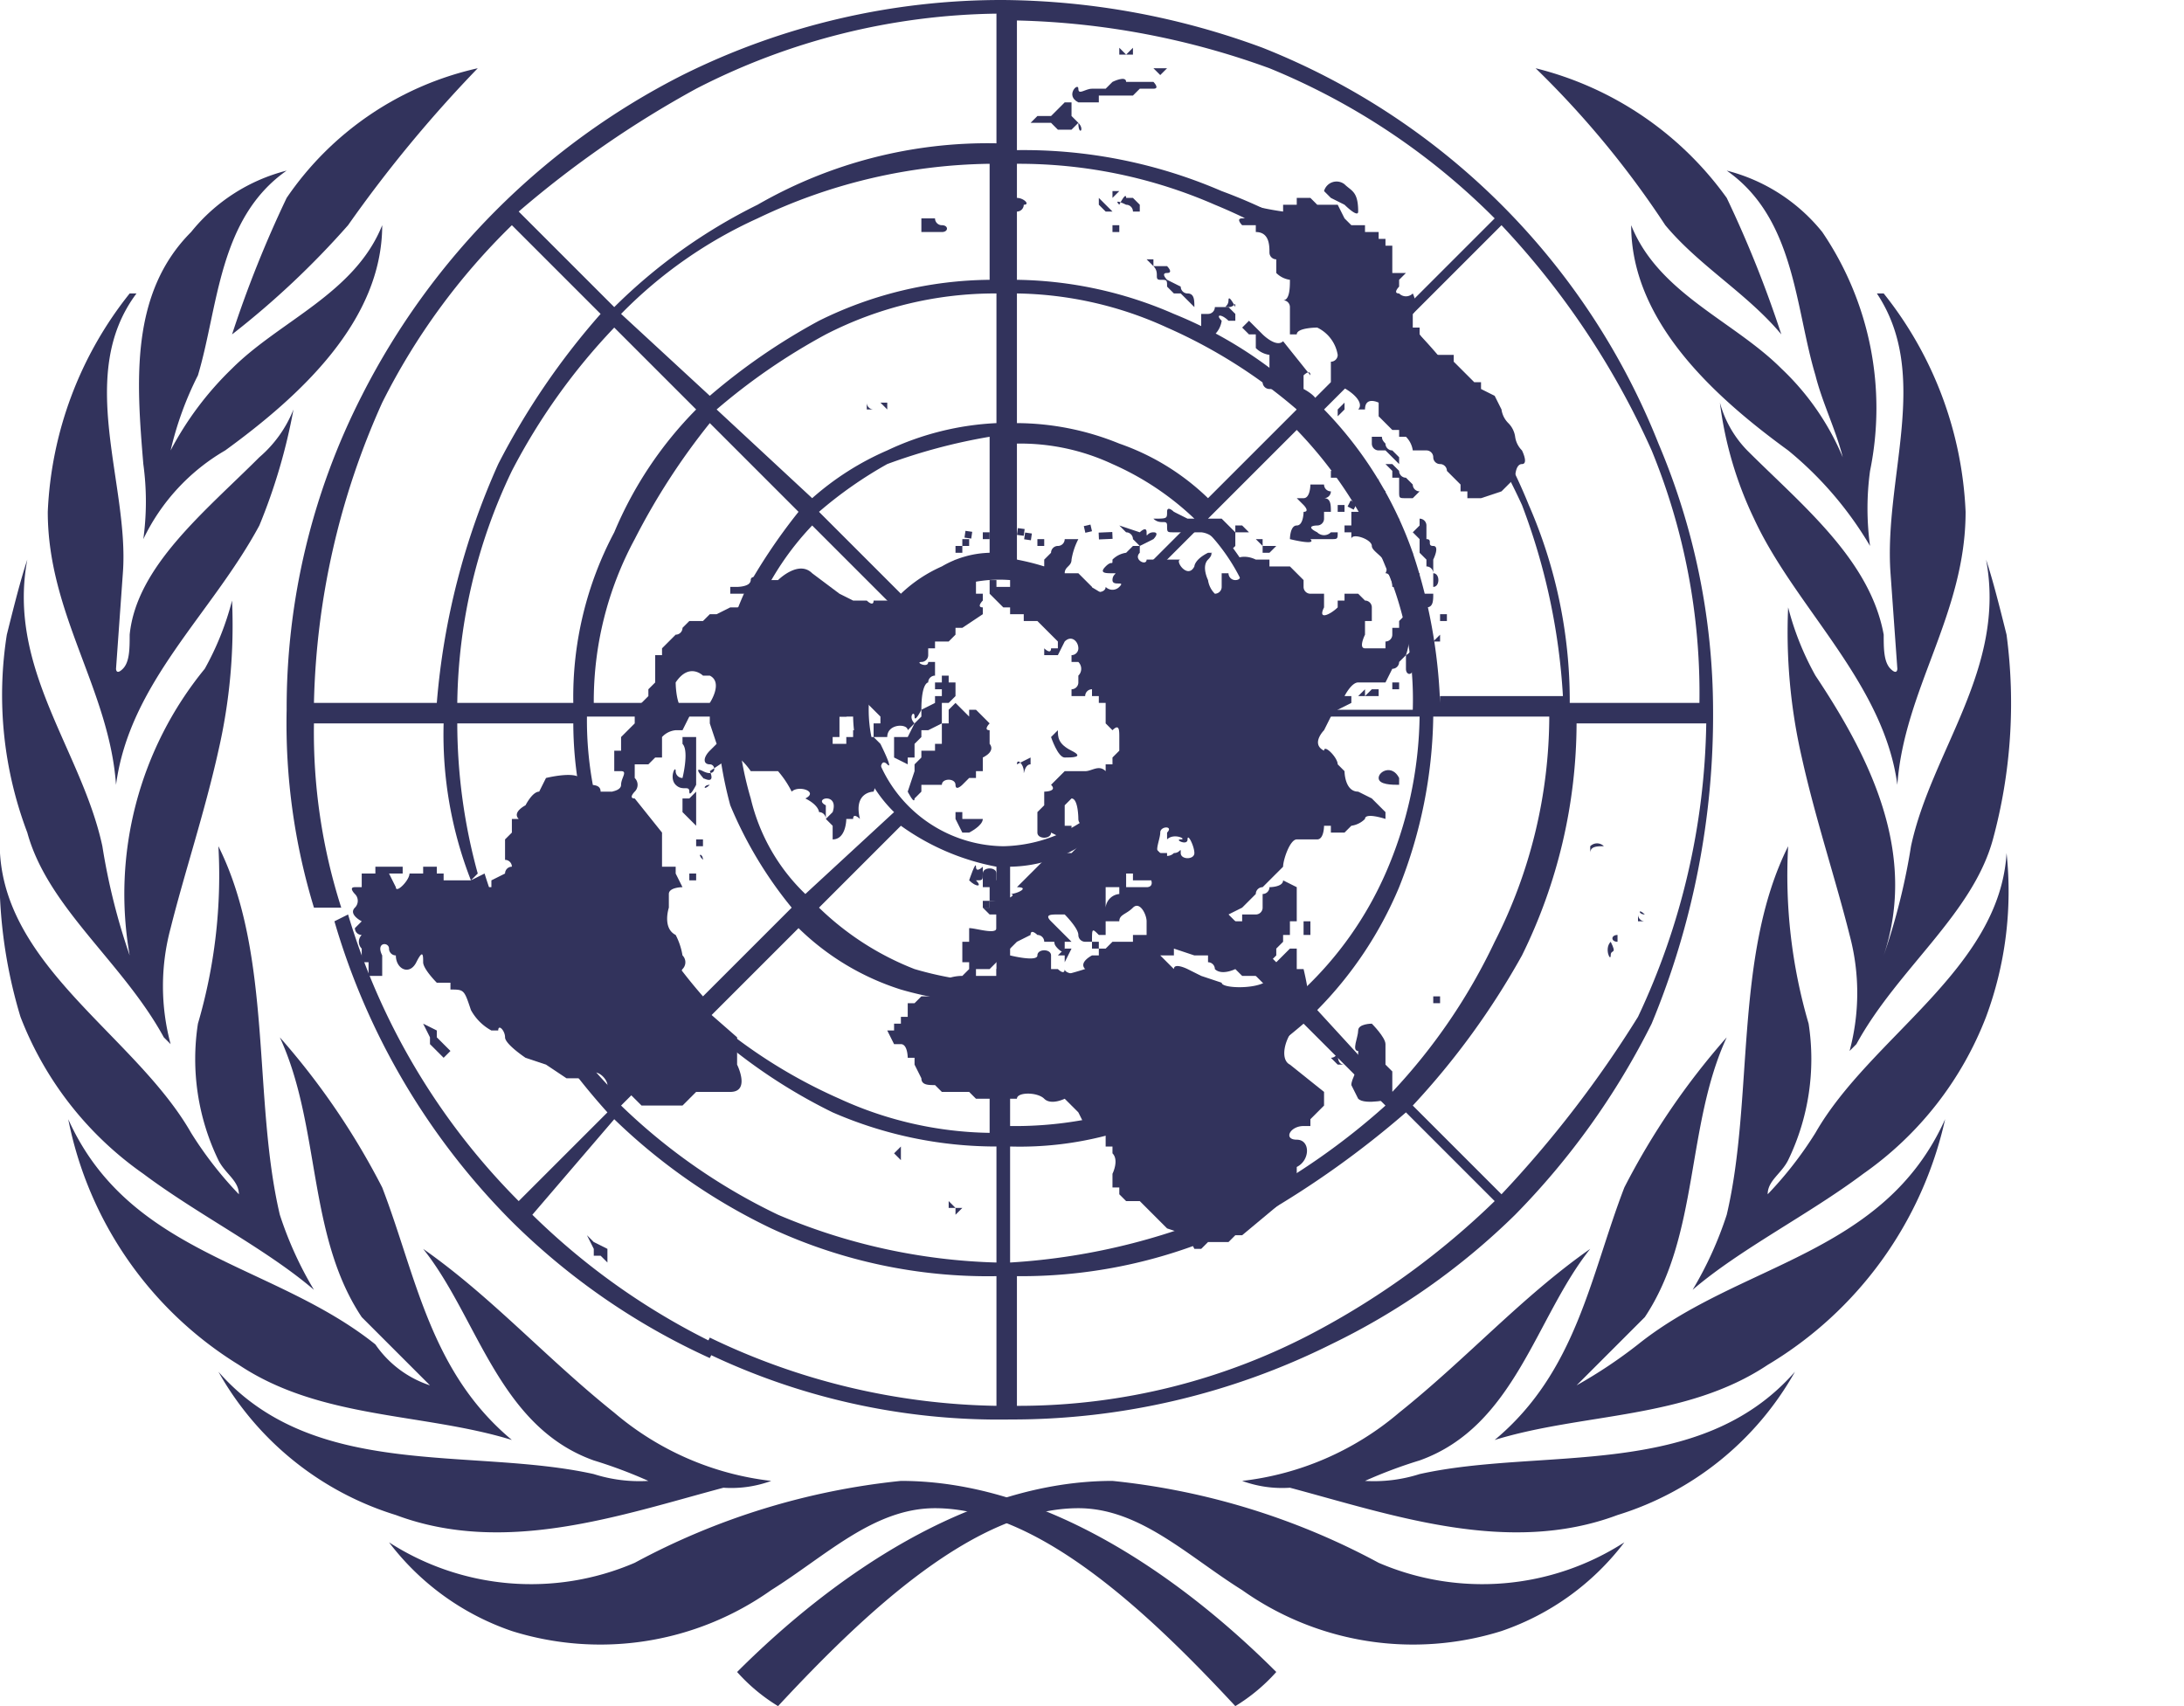 <svg id="Layer_1" data-name="Layer 1" xmlns="http://www.w3.org/2000/svg" viewBox="0 0 32 25"><defs><style>.cls-1{fill:#32335c;}</style></defs><title>un-emblem-blue</title><path class="cls-1" d="M7,1A19.25,19.25,0,0,0,5.1,3.3,12.48,12.48,0,0,1,3.4,4.9a16.67,16.67,0,0,1,.8-2A4.6,4.6,0,0,1,7,1M2.8,3.4a2.63,2.63,0,0,1,1.4-.9c-1,.7-1,2-1.3,3a4.87,4.87,0,0,0-.4,1.1h0a4.7,4.7,0,0,1,.9-1.2c.7-.7,1.8-1.1,2.2-2.1,0,1.4-1.2,2.5-2.3,3.3A3,3,0,0,0,2.1,7.9a4.05,4.05,0,0,0,0-1.1c-.1-1.2-.2-2.5.7-3.4M.7,7.5A5.5,5.5,0,0,1,1.9,4.3H2c-.9,1.2-.1,2.8-.2,4.1L1.7,9.8s0,.1.1,0,.1-.3.1-.5C2,8.3,3,7.5,3.8,6.7A1.79,1.79,0,0,0,4.3,6a8.45,8.45,0,0,1-.5,1.7C3.1,9,1.9,10,1.7,11.5c-.1-1.4-1-2.5-1-4M.1,9.3c.1-.4.2-.8.3-1.1-.3,1.6.8,2.8,1.1,4.2A9.36,9.36,0,0,0,1.9,14h0A5.21,5.21,0,0,1,3,9.8a4.18,4.18,0,0,0,.4-1A8.2,8.2,0,0,1,3.2,11c-.2.9-.5,1.8-.7,2.6a3.27,3.27,0,0,0,0,1.7l-.1-.1c-.6-1.1-1.7-1.9-2-3A5.68,5.68,0,0,1,.1,9.3M0,12.5c.1,1.7,2,2.7,2.8,4.1a5.5,5.5,0,0,0,.7.9c0-.2-.2-.3-.3-.5a3.4,3.4,0,0,1-.3-2,7.72,7.72,0,0,0,.3-2.6c.8,1.6.5,3.7.9,5.4a5.36,5.36,0,0,0,.5,1.1c-.7-.6-1.7-1.1-2.5-1.7A5,5,0,0,1,.3,14.9,7.16,7.16,0,0,1,0,12.5m1,3.9c.9,2,3,2.1,4.5,3.3a1.56,1.56,0,0,0,.8.6h0l-1-1c-.8-1.2-.6-2.8-1.2-4.1a10.71,10.71,0,0,1,1.5,2.2c.5,1.3.7,2.7,1.9,3.7-1.3-.4-2.8-.3-4-1.1A5.47,5.47,0,0,1,1,16.4m2.2,3.7c1.4,1.6,3.7,1.1,5.5,1.5a2.2,2.2,0,0,0,.8.1,6.89,6.89,0,0,0-.8-.3c-1.4-.5-1.7-2.1-2.5-3.1C7.2,19,8,19.9,9,20.7a4.3,4.3,0,0,0,2.3,1,1.7,1.7,0,0,1-.7.1c-1.5.4-3.2,1-4.8.4a4.5,4.5,0,0,1-2.6-2.1m15.5,4.4a2.65,2.65,0,0,1-.6.5c-1.3-1.4-2.9-2.9-4.4-2.9-.9,0-1.6.7-2.4,1.2a4.33,4.33,0,0,1-3.8.6,3.8,3.8,0,0,1-1.8-1.3,3.84,3.84,0,0,0,3.6.3,10.44,10.44,0,0,1,3.9-1.2c2.1,0,4.1,1.4,5.5,2.8"/><path class="cls-1" d="M22.5,1a13.65,13.65,0,0,1,1.9,2.3c.5.6,1.2,1,1.7,1.6a16.67,16.67,0,0,0-.8-2A4.9,4.9,0,0,0,22.5,1m4.2,2.4a2.63,2.63,0,0,0-1.4-.9c1,.7,1,2,1.3,3,.1.4.3.8.4,1.2h0a3.81,3.81,0,0,0-.9-1.3c-.7-.7-1.8-1.1-2.2-2.1,0,1.4,1.2,2.5,2.3,3.3A5.26,5.26,0,0,1,27.4,8a4.05,4.05,0,0,1,0-1.1,4.59,4.59,0,0,0-.7-3.5m2.1,4.1a5.5,5.5,0,0,0-1.2-3.2h-.1c.8,1.2.1,2.7.2,4.1l.1,1.4s0,.1-.1,0-.1-.3-.1-.5c-.2-1.1-1.2-1.9-2-2.7a1.61,1.61,0,0,1-.4-.7,5.49,5.49,0,0,0,.5,1.7c.6,1.3,1.9,2.4,2.1,3.9.1-1.4,1-2.5,1-4m.6,1.8c-.1-.4-.2-.8-.3-1.1.3,1.6-.8,2.8-1.1,4.2a9.36,9.36,0,0,1-.4,1.6h0c.5-1.5-.2-2.9-1-4.1a4.18,4.18,0,0,1-.4-1,8.2,8.2,0,0,0,.2,2.2c.2.9.5,1.8.7,2.6a3.27,3.27,0,0,1,0,1.7l.1-.1c.6-1.1,1.7-1.9,2-3a7.62,7.62,0,0,0,.2-3m0,3.2c-.1,1.7-2,2.7-2.8,4.1a5.5,5.5,0,0,1-.7.9c0-.2.2-.3.3-.5a3.4,3.4,0,0,0,.3-2,7.72,7.72,0,0,1-.3-2.6c-.8,1.6-.5,3.7-.9,5.4a5.36,5.36,0,0,1-.5,1.1c.7-.6,1.7-1.1,2.5-1.7a5,5,0,0,0,1.8-2.3,5.28,5.28,0,0,0,.3-2.4m-.9,3.9c-.9,2-3,2.1-4.5,3.3a7,7,0,0,1-.9.6h0l1-1c.8-1.2.6-2.8,1.2-4.1a10.71,10.71,0,0,0-1.5,2.2c-.5,1.3-.7,2.7-1.9,3.7,1.3-.4,2.8-.3,4-1.1a5.61,5.61,0,0,0,2.6-3.6m-2.2,3.7c-1.4,1.6-3.7,1.1-5.5,1.5a2.2,2.2,0,0,1-.8.1,6.89,6.89,0,0,1,.8-.3c1.4-.5,1.7-2.1,2.5-3.1-1,.7-1.8,1.6-2.8,2.4a4.3,4.3,0,0,1-2.3,1,1.7,1.7,0,0,0,.7.1c1.5.4,3.2,1,4.8.4a4.5,4.5,0,0,0,2.6-2.1M10.8,24.5a2.65,2.65,0,0,0,.6.5c1.3-1.4,2.9-2.9,4.4-2.9.9,0,1.6.7,2.4,1.2a4.33,4.33,0,0,0,3.8.6,3.8,3.8,0,0,0,1.8-1.3,3.84,3.84,0,0,1-3.6.3,10.44,10.44,0,0,0-3.9-1.2c-2.1,0-4.1,1.4-5.5,2.8"/><path class="cls-1" d="M25.1,10.4a10.06,10.06,0,0,0-.8-3.9A10.34,10.34,0,0,0,18.5.7h0A11.18,11.18,0,0,0,14.7,0,10.49,10.49,0,0,0,10,1.1,10.68,10.68,0,0,0,5.3,5.8a10.07,10.07,0,0,0-1.1,4.6,9.25,9.25,0,0,0,.4,2.9H5a8.42,8.42,0,0,1-.4-2.7H6.5a5.87,5.87,0,0,0,.4,2.3l.1-.1a8.33,8.33,0,0,1-.3-2.2H8.4a5.66,5.66,0,0,0,.3,1.8l.2-.1a5.23,5.23,0,0,1-.3-1.8h1.9a5.85,5.85,0,0,0,.2,1.3,6,6,0,0,0,.9,1.5l-1.3,1.3a7.89,7.89,0,0,1-1.4-2.3l-.2.1a7.25,7.25,0,0,0,1.5,2.5L9,16a8,8,0,0,1-1.9-3.2l-.2.1a9.84,9.84,0,0,0,2,3.4L7.6,17.6a10,10,0,0,1-2.5-4.2l-.2.1a10.32,10.32,0,0,0,2.6,4.4,10,10,0,0,0,2.9,2l.1-.2a10.15,10.15,0,0,1-2.7-1.9L9,16.4A8.68,8.68,0,0,0,11.3,18l.1-.2a8.68,8.68,0,0,1-2.3-1.6L10.3,15a8,8,0,0,0,1.9,1.3l.1-.2a7.61,7.61,0,0,1-1.9-1.2l1.3-1.3a3.77,3.77,0,0,0,1.5.9,5.07,5.07,0,0,0,1.3.2v1.9a5.45,5.45,0,0,1-2.2-.5l-.1.2a6,6,0,0,0,2.4.5v1.7a8.76,8.76,0,0,1-3.2-.7l-.1.2a7.54,7.54,0,0,0,3.3.7v1.9a10,10,0,0,1-4.2-1l-.1.2a9.88,9.88,0,0,0,4.5,1,10.49,10.49,0,0,0,4.7-1.1,10.15,10.15,0,0,0,2.7-1.9,11,11,0,0,0,2-2.8h0A11.79,11.79,0,0,0,25.1,10.4Zm-.9-3.8a9.37,9.37,0,0,1,.7,3.7H23a7.17,7.17,0,0,0-.6-2.9,8,8,0,0,0-1.8-2.7L22,3.3A11.9,11.9,0,0,1,24.2,6.6Zm-5.9,11a9.49,9.49,0,0,1-3.5.9V16.8a5,5,0,0,0,2.7-.7A9.06,9.06,0,0,0,19.1,15l1.2,1.2a10.13,10.13,0,0,1-2,1.4Zm.6-7.3A2.77,2.77,0,0,0,18.6,9a4.19,4.19,0,0,0-.9-1.4L19,6.3a6.25,6.25,0,0,1,1.3,2,4.92,4.92,0,0,1,.4,2.1H18.9Zm1.9.2a5.93,5.93,0,0,1-.5,2.3,5.23,5.23,0,0,1-1.2,1.7l-1.3-1.3a2.58,2.58,0,0,0,.8-1.3,3.53,3.53,0,0,0,.3-1.4ZM18.4,9.1a5,5,0,0,1,.2,1.2H17a2,2,0,0,0-.6-1.4l1.2-1.2A2.85,2.85,0,0,1,18.4,9.1Zm.3,1.4a2.77,2.77,0,0,1-.3,1.3,5.67,5.67,0,0,1-.8,1.3l-1.2-1.2a3.51,3.51,0,0,0,.6-1.4Zm-1.3,2.8a3.59,3.59,0,0,1-1,.7,4.19,4.19,0,0,1-1.6.4V12.7a2,2,0,0,0,1.4-.6Zm-.8.9h0a3.59,3.59,0,0,0,1-.7l1.3,1.3a5.62,5.62,0,0,1-4.1,1.7V14.6A3.66,3.66,0,0,0,16.6,14.2Zm2.7.6A5.67,5.67,0,0,0,20.5,13a7,7,0,0,0,.5-2.5h1.7a7.31,7.31,0,0,1-.8,3.3A8.55,8.55,0,0,1,20.4,16Zm1.8-4.5a7.8,7.8,0,0,0-.4-2.2A5.71,5.71,0,0,0,19.4,6l1.2-1.2a10.57,10.57,0,0,1,1.7,2.6,9.37,9.37,0,0,1,.6,2.8H21.1ZM14.9,2.4a7.17,7.17,0,0,1,2.9.6l.1-.2a7.31,7.31,0,0,0-3-.6V.3a11.56,11.56,0,0,1,3.7.7h0a10,10,0,0,1,3.3,2.2L20.6,4.5a7.71,7.71,0,0,0-2.7-1.7l-.1.2a8.32,8.32,0,0,1,2.6,1.7L19.2,5.9a6.25,6.25,0,0,0-2-1.3,5.93,5.93,0,0,0-2.3-.5Zm0,1.9a5.45,5.45,0,0,1,2.2.5h0A7.61,7.61,0,0,1,19,6L17.7,7.3a3.53,3.53,0,0,0-1.3-.8,4,4,0,0,0-1.5-.3Zm0,2.2a3.19,3.19,0,0,1,1.4.3h0a4.18,4.18,0,0,1,1.2.8L16.3,8.8a3.51,3.51,0,0,0-1.4-.6ZM10.2,1.3A9.88,9.88,0,0,1,14.6.2V2.1a6.76,6.76,0,0,0-3.5.9A8,8,0,0,0,9,4.5L7.6,3.1A15.1,15.1,0,0,1,10.2,1.3ZM12,7.5a6.07,6.07,0,0,1,1-.7,8.33,8.33,0,0,1,1.5-.4V8.1a1.45,1.45,0,0,0-.7.2,2.09,2.09,0,0,0-.6.4Zm1.1,1.4a3,3,0,0,0-.6,1.4H10.8a3.19,3.19,0,0,1,.3-1.4,4.18,4.18,0,0,1,.8-1.2ZM13,6.6a4.13,4.13,0,0,0-1.1.7L10.5,6a9.06,9.06,0,0,1,1.6-1.1,5.42,5.42,0,0,1,2.5-.6V6.2A4.19,4.19,0,0,0,13,6.6ZM12,4.7a9.06,9.06,0,0,0-1.6,1.1L9.1,4.6a6.61,6.61,0,0,1,2-1.4h0a8.08,8.08,0,0,1,3.4-.8V4.1A5.73,5.73,0,0,0,12,4.7ZM6.4,10.3H4.6a11.29,11.29,0,0,1,1-4.4h0A9.66,9.66,0,0,1,7.5,3.3L8.8,4.6A10.71,10.71,0,0,0,7.3,6.8,10.64,10.64,0,0,0,6.4,10.3Zm2,0H6.7a8.08,8.08,0,0,1,.8-3.4A9.12,9.12,0,0,1,9,4.8L10.2,6A5.67,5.67,0,0,0,9,7.8H9A5.14,5.14,0,0,0,8.4,10.3Zm2.1,0H8.7a5,5,0,0,1,.6-2.4h0a9.91,9.91,0,0,1,1.1-1.7l1.3,1.3a8.34,8.34,0,0,0-.8,1.2A4.71,4.71,0,0,0,10.5,10.3Zm1.3,2.8a2.85,2.85,0,0,1-.8-1.4,5,5,0,0,1-.2-1.2h1.7a2,2,0,0,0,.6,1.4Zm2.8,1.3a5,5,0,0,1-1.2-.2,4.19,4.19,0,0,1-1.4-.9l1.2-1.2a3.51,3.51,0,0,0,1.4.6Zm.1-2A2,2,0,0,1,13.3,9a1.61,1.61,0,0,1,.7-.4,2,2,0,0,1,.8-.1,2.05,2.05,0,0,1,2,2A2.16,2.16,0,0,1,14.7,12.4Zm4.6,7.1a9.26,9.26,0,0,1-4.4,1.1V18.7a7.4,7.4,0,0,0,3.6-.9,13.66,13.66,0,0,0,2.1-1.5l1.3,1.3A11.53,11.53,0,0,1,19.3,19.5Zm2.7-2-1.3-1.3A11.22,11.22,0,0,0,22.3,14a7.73,7.73,0,0,0,.8-3.4H25a10.43,10.43,0,0,1-1,4.3A16.38,16.38,0,0,1,22,17.5Z"/><rect class="cls-1" x="15.2" y="7.9" width="0.1" height="0.1"/><rect class="cls-1" x="15.01" y="7.82" width="0.1" height="0.1" transform="translate(5.12 21.64) rotate(-81.78)"/><rect class="cls-1" x="14.91" y="7.75" width="0.1" height="0.1" transform="translate(5.23 21.58) rotate(-82.33)"/><rect class="cls-1" x="14.4" y="7.8" width="0.1" height="0.1"/><rect class="cls-1" x="14.14" y="7.78" width="0.1" height="0.1" transform="translate(4.41 20.76) rotate(-81.78)"/><polygon class="cls-1" points="14.1 8 14.2 8 14.2 7.9 14.1 7.9 14.1 8"/><polygon class="cls-1" points="14 8 14 8.1 14.1 8.1 14.1 8 14 8"/><polygon class="cls-1" points="5.7 14.5 5.7 14.6 5.8 14.6 5.8 14.8 5.8 14.8 5.8 14.6 5.7 14.6 5.7 14.5"/><polygon class="cls-1" points="6.3 15.2 6.3 15.3 6.4 15.4 6.5 15.5 6.6 15.4 6.5 15.3 6.4 15.2 6.4 15.1 6.2 15 6.3 15.2"/><polygon class="cls-1" points="8.7 18.3 8.7 18.4 8.8 18.4 8.9 18.5 8.9 18.4 8.9 18.3 8.7 18.2 8.6 18.1 8.7 18.3"/><path class="cls-1" d="M14.4,8.7h-.1V8.5h.1V8.3H14V8.2h0l-.1.1v.1h-.1v.1h-.1v.1l-.3.2h-.6c0,.1-.1,0-.1,0s-.2,0-.2,0-.2-.1-.2-.1l-.4-.3c-.2-.2-.5.1-.5.1s-.2,0-.2,0-.2-.1-.2,0-.2.1-.2.1h-.1v.1h.2c.1,0,0,.2-.1.2h-.1l-.2.1h-.1l-.1.1h-.2l-.1.1a.1.1,0,0,1-.1.1l-.1.1-.1.1v.1H9.6V10l-.1.1v.1l-.2.2v.2l-.2.2V11H9v.3h.1c.1,0,0,.1,0,.2s-.2.1-.1.1H8.8c0-.1-.1-.1-.2-.1l-.1-.1c-.1-.1-.5,0-.5,0l-.1.2c-.1,0-.2.2-.2.2s-.2.1-.1.2H7.5v.2l-.1.1v.3a.1.1,0,0,1,.1.1.1.1,0,0,0-.1.1l-.2.1V13H7.1L7,12.9H6.5v-.1H6.4v-.1H6.2v.1H6c0,.1-.2.3-.2.2l-.1-.2h.2v-.1H5.5v.1H5.3V13H5.2c-.1,0,0,.1,0,.1a.14.14,0,0,1,0,.2c-.1.1.1.2.1.2s-.1.1-.1.1a.1.1,0,0,0,.1.1.14.14,0,0,0,0,.2v.2h.1v.2h.2V14c-.1-.2.1-.2.1-.1a.1.1,0,0,0,.1.1c0,.2.2.3.3.1s.1-.1.1,0,.2.3.2.3h.2v.1c.2,0,.2,0,.3.3a.75.75,0,0,0,.3.3h.1c0-.1.1,0,.1.1s.3.3.3.3l.3.1.3.2h.3c.1-.2.3,0,.3.1s.2.2.2.1.1,0,.2.1.1.1.1.1H10l.2-.2h.5c.3,0,.1-.4.1-.4s0-.4,0-.4l-.8-.7c-.2,0,0-.3,0-.3a.14.14,0,0,0,0-.2,1,1,0,0,0-.1-.3c-.2-.1-.1-.4-.1-.4v-.2c0-.1.2-.1.2-.1s-.1-.2-.1-.2v-.1H9.7v-.5l-.4-.5c-.1,0,0-.1,0-.1a.14.14,0,0,0,0-.2v-.2h.2l.1-.1h.1v-.3a.31.31,0,0,1,.2-.1H10l.1-.2v-.1H10c-.1-.1-.1-.4-.1-.4.2-.3.4-.1.4-.1h.1c.2.1,0,.4,0,.4v.3l.1.3-.1.1c-.1.1-.1.2,0,.2s.1.2-.1.1.1.2,0,.1c.2.1.1-.1.1-.1l.3-.2c.1-.1.3.2.3.2h.4a1.44,1.44,0,0,1,.2.3c.1-.1.4,0,.2.1.2.1.2.2.2.2a.1.1,0,0,1,.1.1v-.2c-.2-.1.2-.2.1.1l-.1.1.1.1v.2c.2,0,.2-.3.2-.3h.1c0-.1.1,0,.1,0-.1-.4.2-.4.2-.4s.1-.3.1-.3,0-.2.1-.1-.1-.3-.1-.3l-.1-.1h-.1v-.1h-.2v.1h-.1v.1h-.2v-.1h.1v-.3h.1l.2-.1c0-.2.1-.1.1-.1l.1.1.1.1v.1h-.1v.2H13c0-.2.3-.2.3-.1l.1-.1c-.1-.1,0-.2,0-.1s.1-.1.1-.1h0c0-.4.1-.4.1-.4a.1.1,0,0,1,.1-.1V9.7h-.1c0,.1-.2,0-.1,0a.1.1,0,0,0,.1-.1V9.5h.1V9.4h.2l.1-.1V9.2h.1l.3-.2V8.9c-.1,0,0-.1,0-.1Z"/><path class="cls-1" d="M10.2,10.8H10v.1h0c.1.1,0,.5,0,.5a.1.1,0,0,1-.1-.1c0-.1-.1.1,0,.2s.2,0,.2.1.1-.1.1-.1Z"/><polygon class="cls-1" points="10.1 11.7 10 11.7 10 11.9 10.2 12.1 10.2 12 10.2 11.9 10.2 11.9 10.2 11.7 10.2 11.7 10.2 11.6 10.1 11.7"/><polygon class="cls-1" points="10.2 12.3 10.2 12.4 10.3 12.4 10.3 12.3 10.2 12.3"/><polygon class="cls-1" points="10.1 12.8 10.1 12.9 10.2 12.9 10.2 12.8 10.1 12.8"/><path class="cls-1" d="M10.3,12.6h0c0-.1-.1-.1,0,0h0"/><path class="cls-1" d="M10.4,12.7h0"/><path class="cls-1" d="M10.4,11.5h0c-.1.1-.1,0,0,0h0"/><polygon class="cls-1" points="13.8 10.6 13.8 10.4 13.8 10.3 13.9 10.3 14 10.2 14 10 13.9 10 13.9 9.9 13.8 9.9 13.8 10 13.7 10 13.7 10.1 13.8 10.1 13.8 10.1 13.8 10.2 13.7 10.2 13.7 10.3 13.5 10.4 13.5 10.5 13.4 10.6 13.3 10.8 13.1 10.8 13.1 11 13.1 11.1 13.3 11.2 13.3 11.1 13.4 11.1 13.4 11 13.4 10.9 13.5 10.8 13.5 10.7 13.6 10.7 13.8 10.6"/><path class="cls-1" d="M14.2,10.7v-.2l-.2-.2-.1.1v.2h-.1v.3h-.1V11h-.2v.1l-.1.1v.1l-.1.3s.1.2.1.1l.1-.1v-.1h.3c0-.1.2-.1.2,0s.1,0,.1,0l.1-.1h.1v-.1h.1v-.2c.2-.1.1-.2.1-.2v-.2c-.1,0,0-.1,0-.1s-.1-.1-.1-.1-.1-.1-.1-.1h-.1Z"/><path class="cls-1" d="M14.4,12c0,.1-.2.2-.2.2h-.1L14,12v-.1h.1V12Z"/><path class="cls-1" d="M15,11.3c0,.1,0-.1.1-.1v-.1l-.2.1c0-.1.1,0,.1.1"/><path class="cls-1" d="M15.5,10.7c0,.1,0,.2.2.3s0,.1-.1.1-.2-.3-.2-.3l.1-.1h0"/><polygon class="cls-1" points="15.5 14 15.6 14 15.6 14.1 15.7 13.9 15.6 13.9 15.5 14"/><rect class="cls-1" x="16.82" y="13.57" width="0.1" height="0.1" transform="matrix(0.85, -0.53, 0.53, 0.85, -4.64, 10.91)"/><path class="cls-1" d="M19.8,15.9h0l.1.2c.1.1.5,0,.5,0v-.4l-.1-.1v-.3c0-.1-.2-.3-.2-.3s-.2,0-.2.1-.1.3,0,.3v.1c0,.2-.1.3-.1.4"/><path class="cls-1" d="M19.6,15.4a.1.1,0,0,1-.1.1l.1.1h.1c-.1,0-.1-.1-.1-.2h0"/><rect class="cls-1" x="19.1" y="13.5" width="0.1" height="0.2"/><path class="cls-1" d="M20.2,11.4c0-.1.2-.2.3,0v.1c-.1,0-.3,0-.3-.1"/><polygon class="cls-1" points="20.4 10.1 20.5 10.1 20.5 10 20.4 10 20.4 10.1"/><polygon class="cls-1" points="20.1 10.1 20 10.2 20 10.1 19.9 10.2 20 10.2 20 10.2 20.1 10.2 20.1 10.2 20.1 10.2 20.2 10.2 20.2 10.1 20.1 10.1"/><path class="cls-1" d="M20.5,7.6h-.2s.1,0-.1-.1a.14.14,0,0,0-.2,0h-.2v.2h-.1v.1h.1v.1c0-.1.3,0,.3.1s.3.2.2.4c.1,0,.1.2.1.2h.2l.1-.1h.1V8.4h-.1V8.1L20.6,8V7.9h-.1V7.6Z"/><path class="cls-1" d="M21,8.7h-.3l-.1.2a.1.1,0,0,1,.1.1c0,.1.1.5-.1.6h0v.2c0,.1.1.1.1,0a.1.1,0,0,1,.1-.1c0-.1.1-.1.1-.2s.1-.2,0-.2V8.9c.1,0,.1-.1.1-.2Z"/><polygon class="cls-1" points="21.1 9.1 21.2 9.1 21.2 9 21.1 9 21.1 9.1"/><polygon class="cls-1" points="21 9.4 21.1 9.4 21.1 9.3 21.1 9.3 21 9.4"/><path class="cls-1" d="M21,8.6h0V8.4a.1.1,0,0,0-.1-.1V8.2l-.1-.1V7.9l-.1-.1.1-.1V7.6a.1.1,0,0,1,.1.1v.2c.1,0,0,.1.1.1s0,.2,0,.2v.2c.1,0,.1.2,0,.2Z"/><path class="cls-1" d="M20.3,6.8l.1.1V7h.1v.2c0,.1,0,.1.1.1h.1l.1-.1a.1.1,0,0,1-.1-.1L20.6,7a.1.1,0,0,1-.1-.1l-.1-.1Z"/><path class="cls-1" d="M20.4,6.7l-.1-.1h-.1a.1.1,0,0,1-.1-.1V6.4h.1c.1,0,0,0,.1.1a.1.1,0,0,0,.1.1l.1.1v.1Z"/><path class="cls-1" d="M19.2,7.9c.1.1-.3,0-.3,0s0-.2.1-.2.1-.2.1-.2h0c.1,0,0-.1,0-.1L19,7.3h.1c.1,0,.1-.2.1-.2h.2a.1.1,0,0,0,.1.1.1.1,0,0,1-.1.1c.1,0,.1.1.1.2h-.1v.1a.1.1,0,0,1-.1.1s-.2,0,0,.1a.14.14,0,0,0,.2,0h.1c0,.1,0,.1-.1.1h-.3"/><path class="cls-1" d="M18.5,8h.2l-.1.1h-.1V8"/><path class="cls-1" d="M19.9,7.1c.1,0,.3,0,.3-.1h0v.1l.1.1v.1h-.1c-.1,0,0,.1,0,.1h-.3V7.1Z"/><path class="cls-1" d="M19.5,6.6c.1,0,0,.2.1.2s0,.1.1.1.1-.1.1-.2,0-.1-.1-.1-.1,0-.1-.1a.1.1,0,0,0-.1-.1V6.3l-.1.1-.1.2h.2"/><rect class="cls-1" x="19.76" y="7.35" width="0.1" height="0.1" transform="translate(4.26 21.73) rotate(-63.14)"/><rect class="cls-1" x="19.6" y="7.4" width="0.1" height="0.1"/><polygon class="cls-1" points="19.6 6 19.6 6.1 19.7 6 19.7 5.9 19.6 6"/><rect class="cls-1" x="19.5" y="6.9" width="0.1" height="0.1"/><polygon class="cls-1" points="18.4 7.9 18.5 8 18.5 7.9 18.5 7.9 18.4 7.9"/><polygon class="cls-1" points="18.1 7.7 18.1 7.8 18.3 7.8 18.2 7.7 18.1 7.7"/><rect class="cls-1" x="16.1" y="7.8" width="0.2" height="0.1" transform="translate(-0.33 0.72) rotate(-2.52)"/><rect class="cls-1" x="15.89" y="7.7" width="0.1" height="0.1" transform="translate(-1.33 3.76) rotate(-12.93)"/><path class="cls-1" d="M16.4,7.7h0l.1.1a.1.1,0,0,1,.1.1l.1.1.2-.1s.1-.1,0-.1-.1.1-.1,0-.1,0-.1,0Z"/><path class="cls-1" d="M16.9,7.6h0c.1.1.2,0,.2.1s0,.1.1.1h.4a.31.31,0,0,1,.2.1c.2.2.2.2.3.1V7.8l-.2-.2h-.5l-.2-.1s-.1-.1-.1,0,0,.1-.2.1h0"/><path class="cls-1" d="M19.4,6.2V6a.1.1,0,0,1-.1-.1c0-.1-.2-.2-.2-.2s0-.2,0-.2.1-.1.1,0L18.8,5c-.1.1-.3-.1-.3-.1s-.4-.4-.4-.4-.1-.2-.1-.1-.1.1,0,.1.1-.1.1,0l.2.2-.1.1.1.1h.1v.2a.35.35,0,0,0,.2.1v.2a.35.35,0,0,0-.1.2.1.1,0,0,0,.1.1h.2v.1A.22.22,0,0,1,19,6c0,.1,0,0,.1.1l.1.1c.1.2.1.1.2,0"/><path class="cls-1" d="M17.6,4.8V4.6h.1a.1.1,0,0,0,.1-.1H18l.1.1v.1H18c-.1-.1-.2-.1-.1,0a.35.35,0,0,1-.1.2s-.2,0-.2-.1c0,.1,0,0,0,0"/><path class="cls-1" d="M17.5,4.5h0c0-.1,0-.2-.1-.2a.1.1,0,0,1-.1-.1l-.2-.1S17,4,17.1,4s0-.1,0-.1h-.2V3.8h-.1l.1.1c.1.1,0,.2.1.2s.1,0,.1.1l.1.1h.1Z"/><polygon class="cls-1" points="16.3 3.4 16.4 3.4 16.4 3.3 16.3 3.3 16.3 3.4"/><path class="cls-1" d="M16.4,3c-.1-.1.1,0,.1,0a.1.1,0,0,1,.1.1h.1V3h0l-.1-.1h-.1c0-.1-.1.1-.1.1"/><path class="cls-1" d="M18.3,3c0,.1,0,.2-.1.2s0,.1,0,.1h.2v.1c.2,0,.2.2.2.3a.1.1,0,0,0,.1.1V4a.35.35,0,0,0,.2.1c0,.1,0,.3-.1.3a.1.1,0,0,1,.1.1v.4H19c0-.1.3-.1.3-.1a.54.54,0,0,1,.3.4.1.1,0,0,1-.1.1v.3c.3.1.5.3.4.4H20c0-.2.2-.1.2-.1v.2l.1.1.1.1h.1v.1h.1a.35.35,0,0,1,.1.2h.2a.1.1,0,0,1,.1.1.1.1,0,0,0,.1.1.1.1,0,0,1,.1.1l.1.1.1.1v.1h.1v.1h.2l.3-.1.2-.2s0-.2.1-.2,0-.2,0-.2a.35.35,0,0,1-.1-.2.35.35,0,0,0-.1-.2A.35.35,0,0,1,22,6l-.1-.2-.2-.1V5.6h-.1l-.3-.3V5.2H21l-.2-.3V4.8h-.1V4.6c.1-.1,0-.3,0-.3a.14.14,0,0,1-.2,0c-.1,0,0-.1,0-.1V4.1l.1-.1h-.2V3.6h-.1V3.5h-.1V3.4H20V3.3h-.2l-.1-.1L19.6,3h-.3l-.1-.1H19V3h-.2v.1a4.33,4.33,0,0,1-.5-.1"/><path class="cls-1" d="M19.4,2.8a.19.19,0,0,1,.3-.1c.1.1.2.1.2.4,0,.1-.2-.1-.2-.1l-.2-.1-.1-.1"/><polygon class="cls-1" points="16.3 2.9 16.3 2.9 16.4 2.8 16.3 2.8 16.3 2.9"/><path class="cls-1" d="M15.8,1.8l-.1-.1V1.6h0V1.5h-.1l-.1.1-.1.1h-.2l-.1.1h.3l.1.1h.2l.1-.1c0,.2.1.1,0,0"/><path class="cls-1" d="M15.8,1.3c0-.1-.2.1,0,.2h.3V1.4h.5l.1-.1h.2c.1,0,0-.1,0-.1h-.4c0-.1-.2,0-.2,0l-.1.1H16c-.1,0-.2.1-.2,0"/><path class="cls-1" d="M14.7,3.1c.2.1.2,0,.2,0A.1.1,0,0,0,15,3c.1,0,0-.1-.1-.1s-.1,0-.1-.1-.1-.2-.1-.1-.1.1-.1.2a.31.31,0,0,1,.1.2"/><path class="cls-1" d="M13.5,3.2h.2a.1.1,0,0,0,.1.1c.1,0,.1.1,0,.1h-.3V3.2"/><polygon class="cls-1" points="17 1 17 1 16.9 1 17 1.1 17 1.1 17 1.1 17.1 1 17.1 1 17 1"/><polygon class="cls-1" points="16.5 0.8 16.4 0.7 16.4 0.8 16.5 0.8 16.5 0.8 16.5 0.8 16.6 0.8 16.6 0.7 16.5 0.8"/><polygon class="cls-1" points="16.1 3 16.1 3 16.2 3.1 16.3 3.1 16.2 3 16.2 3 16.2 3 16.1 2.9 16.1 3"/><path class="cls-1" d="M12.7,5.9V6h.1a.1.1,0,0,1-.1-.1"/><polygon class="cls-1" points="12.9 5.9 13 6 13 5.9 12.9 5.9"/><polygon class="cls-1" points="11 3.9 11.1 4 11.1 4 11 3.9"/><polygon class="cls-1" points="13.9 17.7 14 17.7 14 17.7 14 17.8 14.1 17.7 14.1 17.7 14 17.7 13.9 17.6 13.9 17.7"/><polygon class="cls-1" points="13.1 16.9 13.1 16.9 13.1 16.9 13.2 17 13.2 16.9 13.2 16.9 13.2 16.9 13.2 16.8 13.1 16.9"/><path class="cls-1" d="M21,14.9h0v0Z"/><polygon class="cls-1" points="21 14.7 21.1 14.7 21.1 14.6 21 14.6 21 14.7"/><path class="cls-1" d="M23.6,13.8h0c.1.2,0,.1,0,.2s-.1-.1,0-.2"/><path class="cls-1" d="M24.1,13.4h0c-.1-.1-.1,0,0,0h0"/><path class="cls-1" d="M24,13.4v.1h.1a.1.1,0,0,1-.1-.1Z"/><path class="cls-1" d="M23.7,13.7h0c-.1,0-.1.1,0,.1v-.1h0"/><path class="cls-1" d="M23.5,12.4h0a.14.14,0,0,0-.2,0v.1c0-.1.1-.1.2-.1Z"/><path class="cls-1" d="M20.6,9l-.1.1v.1h-.1v.1a.1.1,0,0,1-.1.1v.1H20c-.1,0,0-.2,0-.2s0-.2,0-.2h.1V8.9a.1.1,0,0,0-.1-.1l-.1-.1h-.2v.1h-.1v.1c-.1.1-.3.2-.2,0V8.7h-.2a.1.1,0,0,1-.1-.1V8.5l-.2-.2h-.3V8.2h-.2c-.2-.1-.4,0-.3.1s.1.2,0,.2a.1.1,0,0,1-.1-.1h-.1v.2a.1.1,0,0,1-.1.1.35.35,0,0,1-.1-.2s-.1-.2,0-.3,0-.1.1-.1h-.1c-.2.1-.2.2-.2.2-.1.2-.3-.1-.2-.1s-.2,0-.3,0h-.2c0,.1-.2,0-.1-.1V8h-.1l-.1.1a.35.35,0,0,0-.2.1c0,.1,0,0-.1.1s0,.1.1.1,0,0,0,.1.2,0,.1.1a.14.14,0,0,1-.2,0c0,.1-.2.1-.2,0l-.2-.2h-.2c0-.1.1-.1.1-.2a1,1,0,0,1,.1-.3h-.2a.1.1,0,0,1-.1.1.1.1,0,0,0-.1.1l-.1.1v.1c-.1.1-.3,0-.3,0l-.1-.1-.1-.1-.1.1h-.2v.1h.3v.3h-.2V8.5h-.1v.2l.1.1.1.1h.1V9H15v.1h.2l.3.3v.1h-.1c0,.1-.1,0-.1,0v.1h.2l.1-.2c.1-.1.2,0,.2.1a.1.1,0,0,1-.1.1v.1h.1a.14.14,0,0,1,0,.2V10a.1.1,0,0,1-.1.1v.1h.2a.1.1,0,0,1,.1-.1v.1h.1v.1h.1v.3l.1.1c.1-.1.1,0,.1.1s0,.2,0,.2l-.1.1v.1h-.1v.1c-.1-.1-.2,0-.3,0s-.3,0-.3,0-.1.1-.1.1l-.1.1c.1.1-.1.1-.1.1v.2l-.1.1v.3c0,.1.2.1.2,0l.2.1h.1v-.2h-.1v-.3l.1-.1c.1,0,.1.3.1.3a.1.1,0,0,0,.1.1c.1,0,0,.1-.1.1s0,.1,0,.1h.1l-.1.1-.1.1h-.2v-.1h-.1v.1l-.4.4-.1.1c.2,0,0,.1-.1.1.1,0,0,.1-.3.1v.1h-.1l.1.1h.1v.2c0,.1-.3,0-.4,0v.2h-.1v.3h.1v.1h.3l.4-.4.2-.1c0-.1.1,0,.1,0a.1.1,0,0,1,.1.1h.1c.1,0,0,0,.1.1s.1,0,.1,0v-.1h.1l-.1-.1-.1-.1-.1-.1c-.1-.1,0-.1.1-.1h.1s.2.2.2.3a.1.1,0,0,0,.1.1H16v.1h.1V14h.2v-.1h-.2v-.1H16c0-.2,0-.2.1-.1h.1v-.2h.1v-.2h-.1V13h.3v-.2h.1v.1h.3l.2-.3v-.1H17c-.1,0,0-.2,0-.3s.2-.1.1,0v.1c.1-.1.3,0,.2,0s.1.1.1,0,.1.1.1.2-.2.1-.2,0,0,0-.1,0a.14.14,0,0,1-.2,0h0l-.2.3h0c.1.1.1.2,0,.2h-.4v.1a.22.22,0,0,0-.2.2v.1l.1.1h.1c0-.1.1-.1.2-.2s.2.1.2.2v.2h-.2v.1h-.3l-.1.1h-.1V14H16s-.2.1-.1.2-.3.1-.3,0c0,.1-.1,0-.1,0h-.1V14c0-.1-.2-.1-.2,0s-.4,0-.4,0l-.1.1-.1.1v.1h-.3v-.1h-.1l-.1.1c-.2,0-.4.1-.4.2a.1.1,0,0,1-.1.1h-.1l-.1.1h-.1v.2h-.1V15h-.1v.1H13l.1.2h.1c.1,0,.1.2.1.2h.1v.1l.1.2c0,.1.1.1.2.1l.1.1h.4l.1.1h.6c0-.1.3-.1.4,0s.3,0,.3,0l.2.2.1.2.2.1h.1v.2h.1v.1c.1.1,0,.3,0,.3v.2h.1v.1l.1.1h.2l.4.4.3.1.1.2h.1l.1-.1H18l.1-.1h.1l1.2-1-.4.2v-.2c.2-.1.2-.4,0-.4s-.1-.2.1-.2h.1v-.1l.2-.2V16l-.5-.4c-.2-.1,0-.6.2-.6s0-.8,0-.8H19v-.3h-.1l-.2.2-.1.2c0,.2-.7.2-.7.1l-.3-.1-.2-.1s-.2-.1-.2,0l-.1-.1L17,14h.2v-.1l.3.1h.2v.1a.1.1,0,0,1,.1.1c.1.1.3,0,.3,0l.1.1h.4v-.2l.1-.1v-.1l.1-.1v-.1h.1v-.2H19V13l-.2-.1c0,.1-.2.1-.2.1a.1.1,0,0,1-.1.1v.2a.1.1,0,0,1-.1.1h-.2v.1H18v-.1l.2-.1.1-.1.1-.1a.1.1,0,0,1,.1-.1l.3-.3c0-.1.1-.4.2-.4h.3c.1,0,.1-.2.1-.2h.1v.1h.2l.1-.1A.35.35,0,0,0,20,12c0-.1.3,0,.3,0v-.1l-.2-.2-.2-.1c-.2,0-.2-.3-.2-.3l-.1-.1c0-.1-.2-.3-.2-.2-.2-.1,0-.3,0-.3l.1-.2.1-.1.2-.1v-.1h-.1s.1-.2.2-.2h.4l.1-.2a.1.1,0,0,0,.1-.1l.1-.1a.93.93,0,0,0,0-.6"/><path class="cls-1" d="M14.7,12.9c0-.1.1,0,0,0h0v.3h-.2v.1h-.1v-.1h.1V13h-.1v-.2c0-.1.2-.1.2,0v.1h0c.2-.2.2-.1.1,0Z"/><path class="cls-1" d="M14.2,12.9s.1-.3.1-.2.1,0,.1,0v.1c0,.1,0,.1-.1.1.1.1,0,.1-.1,0h0"/></svg>